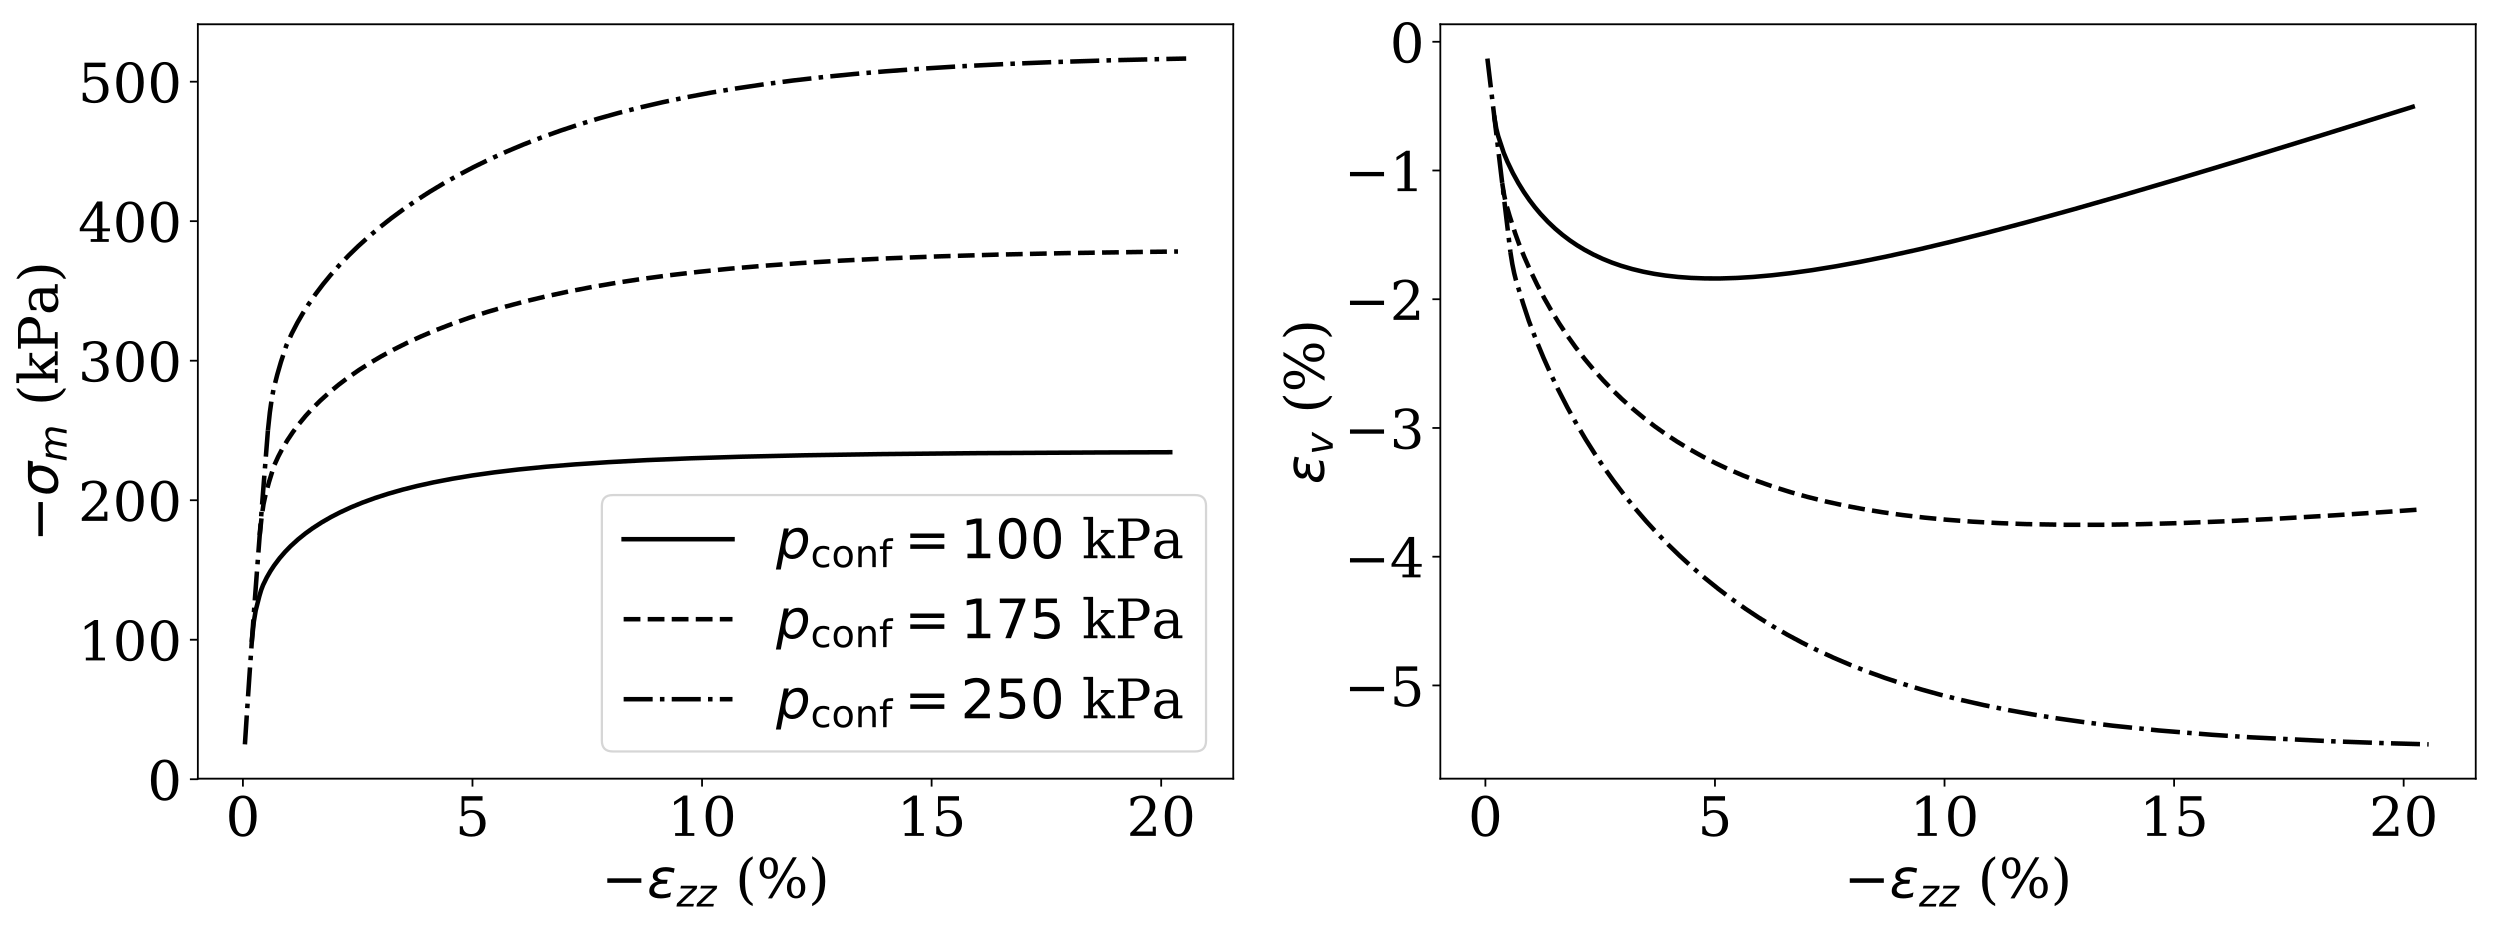 <?xml version="1.0" encoding="utf-8" standalone="no"?>
<!DOCTYPE svg PUBLIC "-//W3C//DTD SVG 1.1//EN"
  "http://www.w3.org/Graphics/SVG/1.1/DTD/svg11.dtd">
<!-- Created with matplotlib (https://matplotlib.org/) -->
<svg height="407.995pt" version="1.1" viewBox="0 0 1102.338 407.995" width="1102.338pt" xmlns="http://www.w3.org/2000/svg" xmlns:xlink="http://www.w3.org/1999/xlink">
 <defs>
  <style type="text/css">
*{stroke-linecap:butt;stroke-linejoin:round;}
  </style>
 </defs>
 <g id="figure_1">
  <g id="patch_1">
   <path d="M 0 407.995 
L 1102.338 407.995 
L 1102.338 0 
L 0 0 
z
" style="fill:#ffffff;"/>
  </g>
  <g id="axes_1">
   <g id="patch_2">
    <path d="M 87.237 343.34 
L 543.783 343.34 
L 543.783 10.7 
L 87.237 10.7 
z
" style="fill:#ffffff;"/>
   </g>
   <g id="matplotlib.axis_1">
    <g id="xtick_1">
     <g id="line2d_1">
      <defs>
       <path d="M 0 0 
L 0 3.5 
" id="md4525d6d2a" style="stroke:#000000;stroke-width:0.8;"/>
      </defs>
      <g>
       <use style="stroke:#000000;stroke-width:0.8;" x="107.108" xlink:href="#md4525d6d2a" y="343.34"/>
      </g>
     </g>
     <g id="text_1">
      <!-- 0 -->
      <defs>
       <path d="M 31.781 3.422 
Q 39.266 3.422 42.969 11.625 
Q 46.688 19.828 46.688 36.375 
Q 46.688 52.984 42.969 61.188 
Q 39.266 69.391 31.781 69.391 
Q 24.312 69.391 20.594 61.188 
Q 16.891 52.984 16.891 36.375 
Q 16.891 19.828 20.594 11.625 
Q 24.312 3.422 31.781 3.422 
z
M 31.781 -1.422 
Q 19.922 -1.422 13.25 8.531 
Q 6.594 18.5 6.594 36.375 
Q 6.594 54.297 13.25 64.25 
Q 19.922 74.219 31.781 74.219 
Q 43.703 74.219 50.344 64.25 
Q 56.984 54.297 56.984 36.375 
Q 56.984 18.5 50.344 8.531 
Q 43.703 -1.422 31.781 -1.422 
z
" id="DejaVuSerif-48"/>
      </defs>
      <g transform="translate(99.473 368.576)scale(0.24 -0.24)">
       <use xlink:href="#DejaVuSerif-48"/>
      </g>
     </g>
    </g>
    <g id="xtick_2">
     <g id="line2d_2">
      <g>
       <use style="stroke:#000000;stroke-width:0.8;" x="208.333" xlink:href="#md4525d6d2a" y="343.34"/>
      </g>
     </g>
     <g id="text_2">
      <!-- 5 -->
      <defs>
       <path d="M 50.297 72.906 
L 50.297 64.891 
L 16.891 64.891 
L 16.891 44 
Q 19.438 45.75 22.828 46.625 
Q 26.219 47.516 30.422 47.516 
Q 42.234 47.516 49.062 40.969 
Q 55.906 34.422 55.906 23.094 
Q 55.906 11.531 49 5.047 
Q 42.094 -1.422 29.594 -1.422 
Q 24.562 -1.422 19.281 -0.188 
Q 14.016 1.031 8.5 3.516 
L 8.5 17.672 
L 14.016 17.672 
Q 14.453 10.75 18.422 7.078 
Q 22.406 3.422 29.594 3.422 
Q 37.312 3.422 41.453 8.5 
Q 45.609 13.578 45.609 23.094 
Q 45.609 32.562 41.484 37.609 
Q 37.359 42.672 29.594 42.672 
Q 25.203 42.672 21.844 41.109 
Q 18.5 39.547 15.922 36.281 
L 11.719 36.281 
L 11.719 72.906 
z
" id="DejaVuSerif-53"/>
      </defs>
      <g transform="translate(200.698 368.576)scale(0.24 -0.24)">
       <use xlink:href="#DejaVuSerif-53"/>
      </g>
     </g>
    </g>
    <g id="xtick_3">
     <g id="line2d_3">
      <g>
       <use style="stroke:#000000;stroke-width:0.8;" x="309.557" xlink:href="#md4525d6d2a" y="343.34"/>
      </g>
     </g>
     <g id="text_3">
      <!-- 10 -->
      <defs>
       <path d="M 14.203 0 
L 14.203 5.172 
L 26.906 5.172 
L 26.906 65.828 
L 12.203 56.297 
L 12.203 62.703 
L 29.984 74.219 
L 36.719 74.219 
L 36.719 5.172 
L 49.422 5.172 
L 49.422 0 
z
" id="DejaVuSerif-49"/>
      </defs>
      <g transform="translate(294.287 368.576)scale(0.24 -0.24)">
       <use xlink:href="#DejaVuSerif-49"/>
       <use x="63.623" xlink:href="#DejaVuSerif-48"/>
      </g>
     </g>
    </g>
    <g id="xtick_4">
     <g id="line2d_4">
      <g>
       <use style="stroke:#000000;stroke-width:0.8;" x="410.781" xlink:href="#md4525d6d2a" y="343.34"/>
      </g>
     </g>
     <g id="text_4">
      <!-- 15 -->
      <g transform="translate(395.511 368.576)scale(0.24 -0.24)">
       <use xlink:href="#DejaVuSerif-49"/>
       <use x="63.623" xlink:href="#DejaVuSerif-53"/>
      </g>
     </g>
    </g>
    <g id="xtick_5">
     <g id="line2d_5">
      <g>
       <use style="stroke:#000000;stroke-width:0.8;" x="512.006" xlink:href="#md4525d6d2a" y="343.34"/>
      </g>
     </g>
     <g id="text_5">
      <!-- 20 -->
      <defs>
       <path d="M 12.797 55.516 
L 7.328 55.516 
L 7.328 68.5 
Q 12.547 71.297 17.844 72.75 
Q 23.141 74.219 28.219 74.219 
Q 39.594 74.219 46.188 68.703 
Q 52.781 63.188 52.781 53.719 
Q 52.781 43.016 37.844 28.125 
Q 36.672 27 36.078 26.422 
L 17.672 8.016 
L 48.094 8.016 
L 48.094 17 
L 53.812 17 
L 53.812 0 
L 6.781 0 
L 6.781 5.328 
L 28.906 27.391 
Q 36.234 34.719 39.359 40.844 
Q 42.484 46.969 42.484 53.719 
Q 42.484 61.078 38.641 65.234 
Q 34.812 69.391 28.078 69.391 
Q 21.094 69.391 17.281 65.922 
Q 13.484 62.453 12.797 55.516 
z
" id="DejaVuSerif-50"/>
      </defs>
      <g transform="translate(496.736 368.576)scale(0.24 -0.24)">
       <use xlink:href="#DejaVuSerif-50"/>
       <use x="63.623" xlink:href="#DejaVuSerif-48"/>
      </g>
     </g>
    </g>
    <g id="text_6">
     <!-- $-\epsilon_{zz}$ (%) -->
     <defs>
      <path d="M 10.594 35.5 
L 73.188 35.5 
L 73.188 27.203 
L 10.594 27.203 
z
" id="DejaVuSans-8722"/>
      <path d="M 19.734 29.5 
Q 14.453 30.672 12.156 33.844 
Q 10.453 36.078 10.453 39.109 
Q 10.453 47.406 18.359 52.25 
Q 24.609 56.062 34.188 56.062 
Q 37.891 56.062 41.938 55.469 
Q 46 54.891 50.531 53.719 
L 48.969 45.562 
Q 44.484 46.969 40.719 47.609 
Q 36.859 48.25 33.406 48.25 
Q 27.594 48.25 23.781 46 
Q 19.188 43.312 19.188 39.406 
Q 19.188 36.812 21.578 35.016 
Q 24.422 32.859 30.078 32.859 
L 37.641 32.859 
L 36.234 25.438 
L 29 25.438 
Q 22.266 25.438 18.312 22.953 
Q 12.938 19.578 12.938 14.312 
Q 12.938 10.984 15.828 8.797 
Q 19.438 6.062 26.812 6.062 
Q 31.344 6.062 35.688 6.938 
Q 40.047 7.859 43.844 9.672 
L 42.188 1.312 
Q 37.547 -0.047 33.297 -0.734 
Q 29.047 -1.422 25.141 -1.422 
Q 13.531 -1.422 8.062 3.031 
Q 3.906 6.453 3.906 12.203 
Q 3.906 19.969 9.375 24.75 
Q 13.422 28.328 19.734 29.5 
z
" id="DejaVuSans-Oblique-949"/>
      <path d="M 11.625 54.688 
L 54.297 54.688 
L 52.688 46.484 
L 11.531 7.172 
L 45.516 7.172 
L 44.094 0 
L -0.297 0 
L 1.312 8.203 
L 42.484 47.516 
L 10.203 47.516 
z
" id="DejaVuSans-Oblique-122"/>
      <path id="DejaVuSerif-32"/>
      <path d="M 31.891 -15.578 
Q 20.016 -10.25 13.953 1.297 
Q 7.906 12.844 7.906 30.172 
Q 7.906 47.562 13.953 59.109 
Q 20.016 70.656 31.891 75.984 
L 31.891 71.188 
Q 24.359 66.016 21.094 56.609 
Q 17.828 47.219 17.828 30.172 
Q 17.828 13.188 21.094 3.781 
Q 24.359 -5.609 31.891 -10.797 
z
" id="DejaVuSerif-40"/>
      <path d="M 22.406 69.672 
Q 18.109 69.672 15.688 65.625 
Q 13.281 61.578 13.281 54.297 
Q 13.281 47.125 15.75 43.016 
Q 18.219 38.922 22.406 38.922 
Q 26.562 38.922 28.969 43 
Q 31.391 47.078 31.391 54.297 
Q 31.391 61.531 28.969 65.594 
Q 26.562 69.672 22.406 69.672 
z
M 72.703 33.891 
Q 68.453 33.891 66.031 29.781 
Q 63.625 25.688 63.625 18.406 
Q 63.625 11.234 66.062 7.156 
Q 68.5 3.078 72.703 3.078 
Q 76.906 3.078 79.297 7.156 
Q 81.688 11.234 81.688 18.406 
Q 81.688 25.641 79.266 29.766 
Q 76.859 33.891 72.703 33.891 
z
M 72.703 38.281 
Q 80.422 38.281 84.953 32.906 
Q 89.5 27.547 89.5 18.406 
Q 89.5 9.281 84.938 3.922 
Q 80.375 -1.422 72.703 -1.422 
Q 64.891 -1.422 60.344 3.922 
Q 55.812 9.281 55.812 18.406 
Q 55.812 27.594 60.375 32.938 
Q 64.938 38.281 72.703 38.281 
z
M 66.609 74.219 
L 74.031 74.219 
L 28.422 -1.422 
L 21 -1.422 
z
M 22.312 74.219 
Q 30.031 74.219 34.609 68.875 
Q 39.203 63.531 39.203 54.391 
Q 39.203 45.172 34.641 39.844 
Q 30.078 34.516 22.312 34.516 
Q 14.547 34.516 10.031 39.859 
Q 5.516 45.219 5.516 54.391 
Q 5.516 63.484 10.047 68.844 
Q 14.594 74.219 22.312 74.219 
z
" id="DejaVuSerif-37"/>
      <path d="M 7.078 -15.578 
L 7.078 -10.797 
Q 14.594 -5.609 17.891 3.781 
Q 21.188 13.188 21.188 30.172 
Q 21.188 47.219 17.891 56.609 
Q 14.594 66.016 7.078 71.188 
L 7.078 75.984 
Q 19 70.656 25.047 59.109 
Q 31.109 47.562 31.109 30.172 
Q 31.109 12.844 25.047 1.297 
Q 19 -10.25 7.078 -15.578 
z
" id="DejaVuSerif-41"/>
     </defs>
     <g transform="translate(265.23 395.804)scale(0.24 -0.24)">
      <use transform="translate(0 0.016)" xlink:href="#DejaVuSans-8722"/>
      <use transform="translate(83.789 0.016)" xlink:href="#DejaVuSans-Oblique-949"/>
      <use transform="translate(137.842 -16.391)scale(0.7)" xlink:href="#DejaVuSans-Oblique-122"/>
      <use transform="translate(174.585 -16.391)scale(0.7)" xlink:href="#DejaVuSans-Oblique-122"/>
      <use transform="translate(214.062 0.016)" xlink:href="#DejaVuSerif-32"/>
      <use transform="translate(245.85 0.016)" xlink:href="#DejaVuSerif-40"/>
      <use transform="translate(284.863 0.016)" xlink:href="#DejaVuSerif-37"/>
      <use transform="translate(379.883 0.016)" xlink:href="#DejaVuSerif-41"/>
     </g>
    </g>
   </g>
   <g id="matplotlib.axis_2">
    <g id="ytick_1">
     <g id="line2d_6">
      <defs>
       <path d="M 0 0 
L -3.5 0 
" id="m7546244c3f" style="stroke:#000000;stroke-width:0.8;"/>
      </defs>
      <g>
       <use style="stroke:#000000;stroke-width:0.8;" x="87.237" xlink:href="#m7546244c3f" y="343.599"/>
      </g>
     </g>
     <g id="text_7">
      <!-- 0 -->
      <g transform="translate(64.968 352.717)scale(0.24 -0.24)">
       <use xlink:href="#DejaVuSerif-48"/>
      </g>
     </g>
    </g>
    <g id="ytick_2">
     <g id="line2d_7">
      <g>
       <use style="stroke:#000000;stroke-width:0.8;" x="87.237" xlink:href="#m7546244c3f" y="282.082"/>
      </g>
     </g>
     <g id="text_8">
      <!-- 100 -->
      <g transform="translate(34.428 291.2)scale(0.24 -0.24)">
       <use xlink:href="#DejaVuSerif-49"/>
       <use x="63.623" xlink:href="#DejaVuSerif-48"/>
       <use x="127.246" xlink:href="#DejaVuSerif-48"/>
      </g>
     </g>
    </g>
    <g id="ytick_3">
     <g id="line2d_8">
      <g>
       <use style="stroke:#000000;stroke-width:0.8;" x="87.237" xlink:href="#m7546244c3f" y="220.565"/>
      </g>
     </g>
     <g id="text_9">
      <!-- 200 -->
      <g transform="translate(34.428 229.683)scale(0.24 -0.24)">
       <use xlink:href="#DejaVuSerif-50"/>
       <use x="63.623" xlink:href="#DejaVuSerif-48"/>
       <use x="127.246" xlink:href="#DejaVuSerif-48"/>
      </g>
     </g>
    </g>
    <g id="ytick_4">
     <g id="line2d_9">
      <g>
       <use style="stroke:#000000;stroke-width:0.8;" x="87.237" xlink:href="#m7546244c3f" y="159.048"/>
      </g>
     </g>
     <g id="text_10">
      <!-- 300 -->
      <defs>
       <path d="M 9.719 69.828 
Q 15.438 71.969 20.672 73.094 
Q 25.922 74.219 30.516 74.219 
Q 41.219 74.219 47.219 69.594 
Q 53.219 64.984 53.219 56.781 
Q 53.219 50.203 49.062 45.781 
Q 44.922 41.359 37.312 39.797 
Q 46.297 38.531 51.25 33.281 
Q 56.203 28.031 56.203 19.672 
Q 56.203 9.469 49.344 4.016 
Q 42.484 -1.422 29.594 -1.422 
Q 23.875 -1.422 18.422 -0.188 
Q 12.984 1.031 7.625 3.516 
L 7.625 17.672 
L 13.094 17.672 
Q 13.578 10.641 17.828 7.031 
Q 22.078 3.422 29.781 3.422 
Q 37.25 3.422 41.578 7.734 
Q 45.906 12.062 45.906 19.578 
Q 45.906 28.172 41.453 32.594 
Q 37.016 37.016 28.422 37.016 
L 23.781 37.016 
L 23.781 42 
L 26.219 42 
Q 34.766 42 39.031 45.531 
Q 43.312 49.078 43.312 56.203 
Q 43.312 62.594 39.797 65.984 
Q 36.281 69.391 29.688 69.391 
Q 23.094 69.391 19.453 66.266 
Q 15.828 63.141 15.188 56.984 
L 9.719 56.984 
z
" id="DejaVuSerif-51"/>
      </defs>
      <g transform="translate(34.428 168.166)scale(0.24 -0.24)">
       <use xlink:href="#DejaVuSerif-51"/>
       <use x="63.623" xlink:href="#DejaVuSerif-48"/>
       <use x="127.246" xlink:href="#DejaVuSerif-48"/>
      </g>
     </g>
    </g>
    <g id="ytick_5">
     <g id="line2d_10">
      <g>
       <use style="stroke:#000000;stroke-width:0.8;" x="87.237" xlink:href="#m7546244c3f" y="97.531"/>
      </g>
     </g>
     <g id="text_11">
      <!-- 400 -->
      <defs>
       <path d="M 34.906 24.703 
L 34.906 63.484 
L 10.016 24.703 
z
M 56.391 0 
L 23.188 0 
L 23.188 5.172 
L 34.906 5.172 
L 34.906 19.484 
L 3.078 19.484 
L 3.078 24.812 
L 35.016 74.219 
L 44.672 74.219 
L 44.672 24.703 
L 58.594 24.703 
L 58.594 19.484 
L 44.672 19.484 
L 44.672 5.172 
L 56.391 5.172 
z
" id="DejaVuSerif-52"/>
      </defs>
      <g transform="translate(34.428 106.649)scale(0.24 -0.24)">
       <use xlink:href="#DejaVuSerif-52"/>
       <use x="63.623" xlink:href="#DejaVuSerif-48"/>
       <use x="127.246" xlink:href="#DejaVuSerif-48"/>
      </g>
     </g>
    </g>
    <g id="ytick_6">
     <g id="line2d_11">
      <g>
       <use style="stroke:#000000;stroke-width:0.8;" x="87.237" xlink:href="#m7546244c3f" y="36.013"/>
      </g>
     </g>
     <g id="text_12">
      <!-- 500 -->
      <g transform="translate(34.428 45.132)scale(0.24 -0.24)">
       <use xlink:href="#DejaVuSerif-53"/>
       <use x="63.623" xlink:href="#DejaVuSerif-48"/>
       <use x="127.246" xlink:href="#DejaVuSerif-48"/>
      </g>
     </g>
    </g>
    <g id="text_13">
     <!-- $-\sigma_{m}$ (kPa) -->
     <defs>
      <path d="M 34.672 47.562 
Q 27.25 47.562 22.219 42.188 
Q 16.891 36.578 15.141 27.297 
Q 13.188 17.484 16.312 11.812 
Q 19.391 6.203 26.656 6.203 
Q 33.844 6.203 39.109 11.859 
Q 44.438 17.531 46.344 27.297 
Q 48.047 36.234 45.016 42.188 
Q 42.188 47.562 34.672 47.562 
z
M 36.078 54.734 
L 65.922 54.688 
L 64.156 45.703 
L 54.109 45.703 
Q 57.906 38.094 55.859 27.297 
Q 53.219 13.875 45.062 6.25 
Q 36.859 -1.422 25.141 -1.422 
Q 13.375 -1.422 8.203 6.25 
Q 3.031 13.875 5.672 27.297 
Q 8.25 40.766 16.406 48.391 
Q 23.188 54.734 36.078 54.734 
z
" id="DejaVuSans-Oblique-963"/>
      <path d="M 89.797 33.016 
L 83.406 0 
L 74.422 0 
L 80.719 32.719 
Q 81.109 34.812 81.297 36.328 
Q 81.5 37.844 81.5 38.922 
Q 81.5 43.312 79.047 45.75 
Q 76.609 48.188 72.219 48.188 
Q 65.672 48.188 60.547 43.281 
Q 55.422 38.375 53.906 30.516 
L 47.906 0 
L 38.922 0 
L 45.312 32.719 
Q 45.703 34.516 45.891 36.047 
Q 46.094 37.594 46.094 38.812 
Q 46.094 43.266 43.656 45.719 
Q 41.219 48.188 36.922 48.188 
Q 30.281 48.188 25.141 43.281 
Q 20.016 38.375 18.5 30.516 
L 12.5 0 
L 3.516 0 
L 14.203 54.688 
L 23.188 54.688 
L 21.484 46.188 
Q 25.141 50.984 30.047 53.484 
Q 34.969 56 40.578 56 
Q 46.531 56 50.359 52.875 
Q 54.203 49.75 54.984 44.188 
Q 59.078 49.953 64.469 52.969 
Q 69.875 56 75.875 56 
Q 82.906 56 86.734 51.953 
Q 90.578 47.906 90.578 40.484 
Q 90.578 38.875 90.375 36.938 
Q 90.188 35.016 89.797 33.016 
z
" id="DejaVuSans-Oblique-109"/>
      <path d="M 28.609 0 
L 3.422 0 
L 3.422 5.172 
L 11.531 5.172 
L 11.531 70.797 
L 2.875 70.797 
L 2.875 75.984 
L 20.516 75.984 
L 20.516 26.516 
L 42.391 46.688 
L 34.906 46.688 
L 34.906 51.906 
L 58.406 51.906 
L 58.406 46.688 
L 49.516 46.688 
L 34.078 32.422 
L 53.812 5.172 
L 61.281 5.172 
L 61.281 0 
L 35.688 0 
L 35.688 5.172 
L 43.109 5.172 
L 27.594 26.516 
L 20.516 19.922 
L 20.516 5.172 
L 28.609 5.172 
z
" id="DejaVuSerif-107"/>
      <path d="M 24.703 37.109 
L 37.594 37.109 
Q 44.875 37.109 48.672 41.031 
Q 52.484 44.969 52.484 52.391 
Q 52.484 59.859 48.672 63.766 
Q 44.875 67.672 37.594 67.672 
L 24.703 67.672 
z
M 5.516 0 
L 5.516 5.172 
L 14.797 5.172 
L 14.797 67.672 
L 5.516 67.672 
L 5.516 72.906 
L 39.984 72.906 
Q 50.922 72.906 57.312 67.359 
Q 63.719 61.812 63.719 52.391 
Q 63.719 43.016 57.312 37.453 
Q 50.922 31.891 39.984 31.891 
L 24.703 31.891 
L 24.703 5.172 
L 35.984 5.172 
L 35.984 0 
z
" id="DejaVuSerif-80"/>
      <path d="M 39.797 16.312 
L 39.797 27.297 
L 28.219 27.297 
Q 21.531 27.297 18.25 24.406 
Q 14.984 21.531 14.984 15.578 
Q 14.984 10.156 18.297 6.984 
Q 21.625 3.812 27.297 3.812 
Q 32.906 3.812 36.344 7.281 
Q 39.797 10.75 39.797 16.312 
z
M 48.781 32.422 
L 48.781 5.172 
L 56.781 5.172 
L 56.781 0 
L 39.797 0 
L 39.797 5.609 
Q 36.812 2 32.906 0.281 
Q 29 -1.422 23.781 -1.422 
Q 15.141 -1.422 10.062 3.172 
Q 4.984 7.766 4.984 15.578 
Q 4.984 23.641 10.797 28.078 
Q 16.609 32.516 27.203 32.516 
L 39.797 32.516 
L 39.797 36.078 
Q 39.797 42 36.203 45.234 
Q 32.625 48.484 26.125 48.484 
Q 20.75 48.484 17.578 46.047 
Q 14.406 43.609 13.625 38.812 
L 8.984 38.812 
L 8.984 49.312 
Q 13.672 51.312 18.094 52.312 
Q 22.516 53.328 26.703 53.328 
Q 37.5 53.328 43.141 47.969 
Q 48.781 42.625 48.781 32.422 
z
" id="DejaVuSerif-97"/>
     </defs>
     <g transform="translate(25.436 238.94)rotate(-90)scale(0.24 -0.24)">
      <use transform="translate(0 0.016)" xlink:href="#DejaVuSans-8722"/>
      <use transform="translate(83.789 0.016)" xlink:href="#DejaVuSans-Oblique-963"/>
      <use transform="translate(147.168 -16.391)scale(0.7)" xlink:href="#DejaVuSans-Oblique-109"/>
      <use transform="translate(218.091 0.016)" xlink:href="#DejaVuSerif-32"/>
      <use transform="translate(249.878 0.016)" xlink:href="#DejaVuSerif-40"/>
      <use transform="translate(288.892 0.016)" xlink:href="#DejaVuSerif-107"/>
      <use transform="translate(349.487 0.016)" xlink:href="#DejaVuSerif-80"/>
      <use transform="translate(416.772 0.016)" xlink:href="#DejaVuSerif-97"/>
      <use transform="translate(476.392 0.016)" xlink:href="#DejaVuSerif-41"/>
     </g>
    </g>
   </g>
   <g id="line2d_12">
    <path clip-path="url(#p8944d69e01)" d="M 111.094 282.077 
L 111.134 281.606 
L 111.943 274 
L 112.753 269.151 
L 114.373 262.796 
L 115.182 260.094 
L 115.992 257.978 
L 117.611 254.663 
L 119.231 251.846 
L 120.85 249.377 
L 123.279 246.144 
L 125.709 243.328 
L 128.138 240.827 
L 131.377 237.872 
L 134.615 235.257 
L 137.854 232.917 
L 141.903 230.304 
L 145.951 227.978 
L 150 225.89 
L 154.858 223.649 
L 159.717 221.651 
L 165.385 219.581 
L 171.052 217.747 
L 177.53 215.896 
L 184.008 214.268 
L 191.295 212.66 
L 199.392 211.108 
L 208.299 209.639 
L 218.016 208.273 
L 228.542 207.02 
L 240.688 205.814 
L 253.643 204.754 
L 268.218 203.783 
L 285.222 202.88 
L 304.655 202.078 
L 327.328 201.372 
L 354.857 200.751 
L 388.056 200.236 
L 430.971 199.813 
L 486.031 199.504 
L 515.99 199.402 
L 515.99 199.402 
" style="fill:none;stroke:#000000;stroke-linecap:square;stroke-width:2;"/>
   </g>
   <g id="line2d_13">
    <path clip-path="url(#p8944d69e01)" d="M 114.518 235.94 
L 114.558 235.498 
L 115.368 227.93 
L 116.178 222.364 
L 116.987 218.602 
L 118.607 212.555 
L 120.226 207.333 
L 121.036 204.931 
L 122.655 201.378 
L 124.275 198.27 
L 126.704 194.154 
L 129.133 190.524 
L 131.562 187.258 
L 134.801 183.342 
L 138.04 179.817 
L 141.279 176.603 
L 145.327 172.941 
L 149.376 169.602 
L 153.424 166.533 
L 158.283 163.149 
L 163.141 160.042 
L 167.999 157.174 
L 173.667 154.088 
L 179.335 151.248 
L 185.813 148.264 
L 192.291 145.528 
L 199.578 142.708 
L 206.866 140.133 
L 214.963 137.525 
L 223.06 135.155 
L 231.967 132.791 
L 240.874 130.656 
L 250.59 128.559 
L 261.116 126.528 
L 271.643 124.722 
L 282.979 122.996 
L 295.124 121.371 
L 308.08 119.859 
L 321.846 118.47 
L 337.23 117.147 
L 353.423 115.973 
L 371.237 114.901 
L 391.48 113.911 
L 414.152 113.034 
L 440.063 112.264 
L 470.022 111.608 
L 504.841 111.073 
L 519.415 110.904 
L 519.415 110.904 
" style="fill:none;stroke:#000000;stroke-dasharray:7.4,3.2;stroke-dashoffset:0;stroke-width:2;"/>
   </g>
   <g id="line2d_14">
    <path clip-path="url(#p8944d69e01)" d="M 107.99 328.22 
L 108.984 312.841 
L 110.019 297.461 
L 111.093 282.082 
L 112.204 266.703 
L 113.347 251.324 
L 114.518 235.944 
L 115.71 220.565 
L 116.918 205.186 
L 118.133 189.806 
" style="fill:none;stroke:#000000;stroke-dasharray:12.8,3.2,2,3.2;stroke-dashoffset:0;stroke-width:2;"/>
   </g>
   <g id="line2d_15">
    <path clip-path="url(#p8944d69e01)" d="M 118.133 189.802 
L 118.983 181.847 
L 119.793 176.119 
L 120.603 171.681 
L 122.222 165.311 
L 123.841 159.712 
L 126.271 152.289 
L 128.7 146.966 
L 131.129 142.288 
L 133.558 138.084 
L 135.987 134.244 
L 139.226 129.569 
L 142.465 125.296 
L 145.704 121.348 
L 149.752 116.785 
L 153.801 112.565 
L 157.849 108.633 
L 162.708 104.236 
L 167.566 100.142 
L 172.424 96.311 
L 178.092 92.133 
L 183.76 88.234 
L 189.428 84.583 
L 195.906 80.686 
L 202.384 77.053 
L 208.861 73.661 
L 216.149 70.109 
L 223.436 66.812 
L 230.724 63.748 
L 238.821 60.592 
L 246.918 57.678 
L 255.015 54.989 
L 263.922 52.269 
L 272.829 49.78 
L 282.545 47.304 
L 292.262 45.058 
L 302.788 42.861 
L 313.314 40.887 
L 324.649 38.985 
L 336.796 37.179 
L 349.751 35.486 
L 363.518 33.924 
L 376.472 32.644 
L 390.237 31.463 
L 404.811 30.387 
L 422.626 29.279 
L 443.679 28.217 
L 463.922 27.399 
L 490.641 26.56 
L 516.553 25.949 
L 523.031 25.82 
L 523.031 25.82 
" style="fill:none;stroke:#000000;stroke-dasharray:12.8,3.2,2,3.2;stroke-dashoffset:0;stroke-width:2;"/>
   </g>
   <g id="patch_3">
    <path d="M 87.237 343.34 
L 87.237 10.7 
" style="fill:none;stroke:#000000;stroke-linecap:square;stroke-linejoin:miter;stroke-width:0.8;"/>
   </g>
   <g id="patch_4">
    <path d="M 543.783 343.34 
L 543.783 10.7 
" style="fill:none;stroke:#000000;stroke-linecap:square;stroke-linejoin:miter;stroke-width:0.8;"/>
   </g>
   <g id="patch_5">
    <path d="M 87.237 343.34 
L 543.783 343.34 
" style="fill:none;stroke:#000000;stroke-linecap:square;stroke-linejoin:miter;stroke-width:0.8;"/>
   </g>
   <g id="patch_6">
    <path d="M 87.237 10.7 
L 543.783 10.7 
" style="fill:none;stroke:#000000;stroke-linecap:square;stroke-linejoin:miter;stroke-width:0.8;"/>
   </g>
   <g id="legend_1">
    <g id="patch_7">
     <path d="M 270.183 331.34 
L 526.983 331.34 
Q 531.783 331.34 531.783 326.54 
L 531.783 223.1 
Q 531.783 218.3 526.983 218.3 
L 270.183 218.3 
Q 265.383 218.3 265.383 223.1 
L 265.383 326.54 
Q 265.383 331.34 270.183 331.34 
z
" style="fill:#ffffff;opacity:0.8;stroke:#cccccc;stroke-linejoin:miter;"/>
    </g>
    <g id="line2d_16">
     <path d="M 274.983 237.74 
L 322.983 237.74 
" style="fill:none;stroke:#000000;stroke-linecap:square;stroke-width:2;"/>
    </g>
    <g id="line2d_17"/>
    <g id="text_14">
     <!-- $p_\mathrm{conf}=100$ kPa -->
     <defs>
      <path d="M 49.609 33.688 
Q 49.609 40.875 46.484 44.672 
Q 43.359 48.484 37.5 48.484 
Q 33.5 48.484 29.859 46.438 
Q 26.219 44.391 23.391 40.484 
Q 20.609 36.625 18.938 31.156 
Q 17.281 25.688 17.281 20.312 
Q 17.281 13.484 20.406 9.797 
Q 23.531 6.109 29.297 6.109 
Q 33.547 6.109 37.188 8.109 
Q 40.828 10.109 43.406 13.922 
Q 46.188 17.922 47.891 23.344 
Q 49.609 28.766 49.609 33.688 
z
M 21.781 46.391 
Q 25.391 51.125 30.297 53.562 
Q 35.203 56 41.219 56 
Q 49.609 56 54.25 50.5 
Q 58.891 45.016 58.891 35.109 
Q 58.891 27 56 19.656 
Q 53.125 12.312 47.703 6.5 
Q 44.094 2.641 39.547 0.609 
Q 35.016 -1.422 29.984 -1.422 
Q 24.172 -1.422 20.219 1 
Q 16.266 3.422 14.312 8.203 
L 8.688 -20.797 
L -0.297 -20.797 
L 14.406 54.688 
L 23.391 54.688 
z
" id="DejaVuSans-Oblique-112"/>
      <path d="M 48.781 52.594 
L 48.781 44.188 
Q 44.969 46.297 41.141 47.344 
Q 37.312 48.391 33.406 48.391 
Q 24.656 48.391 19.812 42.844 
Q 14.984 37.312 14.984 27.297 
Q 14.984 17.281 19.812 11.734 
Q 24.656 6.203 33.406 6.203 
Q 37.312 6.203 41.141 7.25 
Q 44.969 8.297 48.781 10.406 
L 48.781 2.094 
Q 45.016 0.344 40.984 -0.531 
Q 36.969 -1.422 32.422 -1.422 
Q 20.062 -1.422 12.781 6.344 
Q 5.516 14.109 5.516 27.297 
Q 5.516 40.672 12.859 48.328 
Q 20.219 56 33.016 56 
Q 37.156 56 41.109 55.141 
Q 45.062 54.297 48.781 52.594 
z
" id="DejaVuSans-99"/>
      <path d="M 30.609 48.391 
Q 23.391 48.391 19.188 42.75 
Q 14.984 37.109 14.984 27.297 
Q 14.984 17.484 19.156 11.844 
Q 23.344 6.203 30.609 6.203 
Q 37.797 6.203 41.984 11.859 
Q 46.188 17.531 46.188 27.297 
Q 46.188 37.016 41.984 42.703 
Q 37.797 48.391 30.609 48.391 
z
M 30.609 56 
Q 42.328 56 49.016 48.375 
Q 55.719 40.766 55.719 27.297 
Q 55.719 13.875 49.016 6.219 
Q 42.328 -1.422 30.609 -1.422 
Q 18.844 -1.422 12.172 6.219 
Q 5.516 13.875 5.516 27.297 
Q 5.516 40.766 12.172 48.375 
Q 18.844 56 30.609 56 
z
" id="DejaVuSans-111"/>
      <path d="M 54.891 33.016 
L 54.891 0 
L 45.906 0 
L 45.906 32.719 
Q 45.906 40.484 42.875 44.328 
Q 39.844 48.188 33.797 48.188 
Q 26.516 48.188 22.312 43.547 
Q 18.109 38.922 18.109 30.906 
L 18.109 0 
L 9.078 0 
L 9.078 54.688 
L 18.109 54.688 
L 18.109 46.188 
Q 21.344 51.125 25.703 53.562 
Q 30.078 56 35.797 56 
Q 45.219 56 50.047 50.172 
Q 54.891 44.344 54.891 33.016 
z
" id="DejaVuSans-110"/>
      <path d="M 37.109 75.984 
L 37.109 68.5 
L 28.516 68.5 
Q 23.688 68.5 21.797 66.547 
Q 19.922 64.594 19.922 59.516 
L 19.922 54.688 
L 34.719 54.688 
L 34.719 47.703 
L 19.922 47.703 
L 19.922 0 
L 10.891 0 
L 10.891 47.703 
L 2.297 47.703 
L 2.297 54.688 
L 10.891 54.688 
L 10.891 58.5 
Q 10.891 67.625 15.141 71.797 
Q 19.391 75.984 28.609 75.984 
z
" id="DejaVuSans-102"/>
      <path d="M 10.594 45.406 
L 73.188 45.406 
L 73.188 37.203 
L 10.594 37.203 
z
M 10.594 25.484 
L 73.188 25.484 
L 73.188 17.188 
L 10.594 17.188 
z
" id="DejaVuSans-61"/>
      <path d="M 12.406 8.297 
L 28.516 8.297 
L 28.516 63.922 
L 10.984 60.406 
L 10.984 69.391 
L 28.422 72.906 
L 38.281 72.906 
L 38.281 8.297 
L 54.391 8.297 
L 54.391 0 
L 12.406 0 
z
" id="DejaVuSans-49"/>
      <path d="M 31.781 66.406 
Q 24.172 66.406 20.328 58.906 
Q 16.5 51.422 16.5 36.375 
Q 16.5 21.391 20.328 13.891 
Q 24.172 6.391 31.781 6.391 
Q 39.453 6.391 43.281 13.891 
Q 47.125 21.391 47.125 36.375 
Q 47.125 51.422 43.281 58.906 
Q 39.453 66.406 31.781 66.406 
z
M 31.781 74.219 
Q 44.047 74.219 50.516 64.516 
Q 56.984 54.828 56.984 36.375 
Q 56.984 17.969 50.516 8.266 
Q 44.047 -1.422 31.781 -1.422 
Q 19.531 -1.422 13.062 8.266 
Q 6.594 17.969 6.594 36.375 
Q 6.594 54.828 13.062 64.516 
Q 19.531 74.219 31.781 74.219 
z
" id="DejaVuSans-48"/>
     </defs>
     <g transform="translate(342.183 246.14)scale(0.24 -0.24)">
      <use transform="translate(0 0.016)" xlink:href="#DejaVuSans-Oblique-112"/>
      <use transform="translate(63.477 -16.391)scale(0.7)" xlink:href="#DejaVuSans-99"/>
      <use transform="translate(101.963 -16.391)scale(0.7)" xlink:href="#DejaVuSans-111"/>
      <use transform="translate(144.79 -16.391)scale(0.7)" xlink:href="#DejaVuSans-110"/>
      <use transform="translate(189.155 -16.391)scale(0.7)" xlink:href="#DejaVuSans-102"/>
      <use transform="translate(236.016 0.016)" xlink:href="#DejaVuSans-61"/>
      <use transform="translate(339.287 0.016)" xlink:href="#DejaVuSans-49"/>
      <use transform="translate(402.91 0.016)" xlink:href="#DejaVuSans-48"/>
      <use transform="translate(466.533 0.016)" xlink:href="#DejaVuSans-48"/>
      <use transform="translate(530.156 0.016)" xlink:href="#DejaVuSerif-32"/>
      <use transform="translate(561.943 0.016)" xlink:href="#DejaVuSerif-107"/>
      <use transform="translate(622.539 0.016)" xlink:href="#DejaVuSerif-80"/>
      <use transform="translate(689.824 0.016)" xlink:href="#DejaVuSerif-97"/>
     </g>
    </g>
    <g id="line2d_18">
     <path d="M 274.983 273.02 
L 322.983 273.02 
" style="fill:none;stroke:#000000;stroke-dasharray:7.4,3.2;stroke-dashoffset:0;stroke-width:2;"/>
    </g>
    <g id="line2d_19"/>
    <g id="text_15">
     <!-- $p_\mathrm{conf}=175$ kPa -->
     <defs>
      <path d="M 8.203 72.906 
L 55.078 72.906 
L 55.078 68.703 
L 28.609 0 
L 18.312 0 
L 43.219 64.594 
L 8.203 64.594 
z
" id="DejaVuSans-55"/>
      <path d="M 10.797 72.906 
L 49.516 72.906 
L 49.516 64.594 
L 19.828 64.594 
L 19.828 46.734 
Q 21.969 47.469 24.109 47.828 
Q 26.266 48.188 28.422 48.188 
Q 40.625 48.188 47.75 41.5 
Q 54.891 34.812 54.891 23.391 
Q 54.891 11.625 47.562 5.094 
Q 40.234 -1.422 26.906 -1.422 
Q 22.312 -1.422 17.547 -0.641 
Q 12.797 0.141 7.719 1.703 
L 7.719 11.625 
Q 12.109 9.234 16.797 8.062 
Q 21.484 6.891 26.703 6.891 
Q 35.156 6.891 40.078 11.328 
Q 45.016 15.766 45.016 23.391 
Q 45.016 31 40.078 35.438 
Q 35.156 39.891 26.703 39.891 
Q 22.75 39.891 18.812 39.016 
Q 14.891 38.141 10.797 36.281 
z
" id="DejaVuSans-53"/>
     </defs>
     <g transform="translate(342.183 281.42)scale(0.24 -0.24)">
      <use transform="translate(0 0.016)" xlink:href="#DejaVuSans-Oblique-112"/>
      <use transform="translate(63.477 -16.391)scale(0.7)" xlink:href="#DejaVuSans-99"/>
      <use transform="translate(101.963 -16.391)scale(0.7)" xlink:href="#DejaVuSans-111"/>
      <use transform="translate(144.79 -16.391)scale(0.7)" xlink:href="#DejaVuSans-110"/>
      <use transform="translate(189.155 -16.391)scale(0.7)" xlink:href="#DejaVuSans-102"/>
      <use transform="translate(236.016 0.016)" xlink:href="#DejaVuSans-61"/>
      <use transform="translate(339.287 0.016)" xlink:href="#DejaVuSans-49"/>
      <use transform="translate(402.91 0.016)" xlink:href="#DejaVuSans-55"/>
      <use transform="translate(466.533 0.016)" xlink:href="#DejaVuSans-53"/>
      <use transform="translate(530.156 0.016)" xlink:href="#DejaVuSerif-32"/>
      <use transform="translate(561.943 0.016)" xlink:href="#DejaVuSerif-107"/>
      <use transform="translate(622.539 0.016)" xlink:href="#DejaVuSerif-80"/>
      <use transform="translate(689.824 0.016)" xlink:href="#DejaVuSerif-97"/>
     </g>
    </g>
    <g id="line2d_20">
     <path d="M 274.983 308.3 
L 322.983 308.3 
" style="fill:none;stroke:#000000;stroke-dasharray:12.8,3.2,2,3.2;stroke-dashoffset:0;stroke-width:2;"/>
    </g>
    <g id="line2d_21"/>
    <g id="text_16">
     <!-- $p_\mathrm{conf}=250$ kPa -->
     <defs>
      <path d="M 19.188 8.297 
L 53.609 8.297 
L 53.609 0 
L 7.328 0 
L 7.328 8.297 
Q 12.938 14.109 22.625 23.891 
Q 32.328 33.688 34.812 36.531 
Q 39.547 41.844 41.422 45.531 
Q 43.312 49.219 43.312 52.781 
Q 43.312 58.594 39.234 62.25 
Q 35.156 65.922 28.609 65.922 
Q 23.969 65.922 18.812 64.312 
Q 13.672 62.703 7.812 59.422 
L 7.812 69.391 
Q 13.766 71.781 18.938 73 
Q 24.125 74.219 28.422 74.219 
Q 39.75 74.219 46.484 68.547 
Q 53.219 62.891 53.219 53.422 
Q 53.219 48.922 51.531 44.891 
Q 49.859 40.875 45.406 35.406 
Q 44.188 33.984 37.641 27.219 
Q 31.109 20.453 19.188 8.297 
z
" id="DejaVuSans-50"/>
     </defs>
     <g transform="translate(342.183 316.7)scale(0.24 -0.24)">
      <use transform="translate(0 0.016)" xlink:href="#DejaVuSans-Oblique-112"/>
      <use transform="translate(63.477 -16.391)scale(0.7)" xlink:href="#DejaVuSans-99"/>
      <use transform="translate(101.963 -16.391)scale(0.7)" xlink:href="#DejaVuSans-111"/>
      <use transform="translate(144.79 -16.391)scale(0.7)" xlink:href="#DejaVuSans-110"/>
      <use transform="translate(189.155 -16.391)scale(0.7)" xlink:href="#DejaVuSans-102"/>
      <use transform="translate(236.016 0.016)" xlink:href="#DejaVuSans-61"/>
      <use transform="translate(339.287 0.016)" xlink:href="#DejaVuSans-50"/>
      <use transform="translate(402.91 0.016)" xlink:href="#DejaVuSans-53"/>
      <use transform="translate(466.533 0.016)" xlink:href="#DejaVuSans-48"/>
      <use transform="translate(530.156 0.016)" xlink:href="#DejaVuSerif-32"/>
      <use transform="translate(561.943 0.016)" xlink:href="#DejaVuSerif-107"/>
      <use transform="translate(622.539 0.016)" xlink:href="#DejaVuSerif-80"/>
      <use transform="translate(689.824 0.016)" xlink:href="#DejaVuSerif-97"/>
     </g>
    </g>
   </g>
  </g>
  <g id="axes_2">
   <g id="patch_8">
    <path d="M 635.092 343.34 
L 1091.638 343.34 
L 1091.638 10.7 
L 635.092 10.7 
z
" style="fill:#ffffff;"/>
   </g>
   <g id="matplotlib.axis_3">
    <g id="xtick_6">
     <g id="line2d_22">
      <g>
       <use style="stroke:#000000;stroke-width:0.8;" x="654.963" xlink:href="#md4525d6d2a" y="343.34"/>
      </g>
     </g>
     <g id="text_17">
      <!-- 0 -->
      <g transform="translate(647.328 368.576)scale(0.24 -0.24)">
       <use xlink:href="#DejaVuSerif-48"/>
      </g>
     </g>
    </g>
    <g id="xtick_7">
     <g id="line2d_23">
      <g>
       <use style="stroke:#000000;stroke-width:0.8;" x="756.187" xlink:href="#md4525d6d2a" y="343.34"/>
      </g>
     </g>
     <g id="text_18">
      <!-- 5 -->
      <g transform="translate(748.552 368.576)scale(0.24 -0.24)">
       <use xlink:href="#DejaVuSerif-53"/>
      </g>
     </g>
    </g>
    <g id="xtick_8">
     <g id="line2d_24">
      <g>
       <use style="stroke:#000000;stroke-width:0.8;" x="857.411" xlink:href="#md4525d6d2a" y="343.34"/>
      </g>
     </g>
     <g id="text_19">
      <!-- 10 -->
      <g transform="translate(842.141 368.576)scale(0.24 -0.24)">
       <use xlink:href="#DejaVuSerif-49"/>
       <use x="63.623" xlink:href="#DejaVuSerif-48"/>
      </g>
     </g>
    </g>
    <g id="xtick_9">
     <g id="line2d_25">
      <g>
       <use style="stroke:#000000;stroke-width:0.8;" x="958.636" xlink:href="#md4525d6d2a" y="343.34"/>
      </g>
     </g>
     <g id="text_20">
      <!-- 15 -->
      <g transform="translate(943.366 368.576)scale(0.24 -0.24)">
       <use xlink:href="#DejaVuSerif-49"/>
       <use x="63.623" xlink:href="#DejaVuSerif-53"/>
      </g>
     </g>
    </g>
    <g id="xtick_10">
     <g id="line2d_26">
      <g>
       <use style="stroke:#000000;stroke-width:0.8;" x="1059.86" xlink:href="#md4525d6d2a" y="343.34"/>
      </g>
     </g>
     <g id="text_21">
      <!-- 20 -->
      <g transform="translate(1044.59 368.576)scale(0.24 -0.24)">
       <use xlink:href="#DejaVuSerif-50"/>
       <use x="63.623" xlink:href="#DejaVuSerif-48"/>
      </g>
     </g>
    </g>
    <g id="text_22">
     <!-- $-\epsilon_{zz}$ (%) -->
     <g transform="translate(813.085 395.804)scale(0.24 -0.24)">
      <use transform="translate(0 0.016)" xlink:href="#DejaVuSans-8722"/>
      <use transform="translate(83.789 0.016)" xlink:href="#DejaVuSans-Oblique-949"/>
      <use transform="translate(137.842 -16.391)scale(0.7)" xlink:href="#DejaVuSans-Oblique-122"/>
      <use transform="translate(174.585 -16.391)scale(0.7)" xlink:href="#DejaVuSans-Oblique-122"/>
      <use transform="translate(214.062 0.016)" xlink:href="#DejaVuSerif-32"/>
      <use transform="translate(245.85 0.016)" xlink:href="#DejaVuSerif-40"/>
      <use transform="translate(284.863 0.016)" xlink:href="#DejaVuSerif-37"/>
      <use transform="translate(379.883 0.016)" xlink:href="#DejaVuSerif-41"/>
     </g>
    </g>
   </g>
   <g id="matplotlib.axis_4">
    <g id="ytick_7">
     <g id="line2d_27">
      <g>
       <use style="stroke:#000000;stroke-width:0.8;" x="635.092" xlink:href="#m7546244c3f" y="302.222"/>
      </g>
     </g>
     <g id="text_23">
      <!-- −5 -->
      <defs>
       <path d="M 10.594 35.297 
L 73.188 35.297 
L 73.188 27.391 
L 10.594 27.391 
z
" id="DejaVuSerif-8722"/>
      </defs>
      <g transform="translate(592.711 311.341)scale(0.24 -0.24)">
       <use xlink:href="#DejaVuSerif-8722"/>
       <use x="83.789" xlink:href="#DejaVuSerif-53"/>
      </g>
     </g>
    </g>
    <g id="ytick_8">
     <g id="line2d_28">
      <g>
       <use style="stroke:#000000;stroke-width:0.8;" x="635.092" xlink:href="#m7546244c3f" y="245.459"/>
      </g>
     </g>
     <g id="text_24">
      <!-- −4 -->
      <g transform="translate(592.711 254.578)scale(0.24 -0.24)">
       <use xlink:href="#DejaVuSerif-8722"/>
       <use x="83.789" xlink:href="#DejaVuSerif-52"/>
      </g>
     </g>
    </g>
    <g id="ytick_9">
     <g id="line2d_29">
      <g>
       <use style="stroke:#000000;stroke-width:0.8;" x="635.092" xlink:href="#m7546244c3f" y="188.696"/>
      </g>
     </g>
     <g id="text_25">
      <!-- −3 -->
      <g transform="translate(592.711 197.814)scale(0.24 -0.24)">
       <use xlink:href="#DejaVuSerif-8722"/>
       <use x="83.789" xlink:href="#DejaVuSerif-51"/>
      </g>
     </g>
    </g>
    <g id="ytick_10">
     <g id="line2d_30">
      <g>
       <use style="stroke:#000000;stroke-width:0.8;" x="635.092" xlink:href="#m7546244c3f" y="131.933"/>
      </g>
     </g>
     <g id="text_26">
      <!-- −2 -->
      <g transform="translate(592.711 141.051)scale(0.24 -0.24)">
       <use xlink:href="#DejaVuSerif-8722"/>
       <use x="83.789" xlink:href="#DejaVuSerif-50"/>
      </g>
     </g>
    </g>
    <g id="ytick_11">
     <g id="line2d_31">
      <g>
       <use style="stroke:#000000;stroke-width:0.8;" x="635.092" xlink:href="#m7546244c3f" y="75.17"/>
      </g>
     </g>
     <g id="text_27">
      <!-- −1 -->
      <g transform="translate(592.711 84.288)scale(0.24 -0.24)">
       <use xlink:href="#DejaVuSerif-8722"/>
       <use x="83.789" xlink:href="#DejaVuSerif-49"/>
      </g>
     </g>
    </g>
    <g id="ytick_12">
     <g id="line2d_32">
      <g>
       <use style="stroke:#000000;stroke-width:0.8;" x="635.092" xlink:href="#m7546244c3f" y="18.407"/>
      </g>
     </g>
     <g id="text_28">
      <!-- 0 -->
      <g transform="translate(612.822 27.525)scale(0.24 -0.24)">
       <use xlink:href="#DejaVuSerif-48"/>
      </g>
     </g>
    </g>
    <g id="text_29">
     <!-- $\epsilon_v$ (%) -->
     <defs>
      <path d="M 7.172 54.688 
L 16.703 54.688 
L 24.703 8.203 
L 50.875 54.688 
L 60.406 54.688 
L 29.297 0 
L 17.188 0 
z
" id="DejaVuSans-Oblique-118"/>
     </defs>
     <g transform="translate(583.72 213.5)rotate(-90)scale(0.24 -0.24)">
      <use transform="translate(0 0.016)" xlink:href="#DejaVuSans-Oblique-949"/>
      <use transform="translate(54.053 -16.391)scale(0.7)" xlink:href="#DejaVuSans-Oblique-118"/>
      <use transform="translate(98.213 0.016)" xlink:href="#DejaVuSerif-32"/>
      <use transform="translate(130 0.016)" xlink:href="#DejaVuSerif-40"/>
      <use transform="translate(169.014 0.016)" xlink:href="#DejaVuSerif-37"/>
      <use transform="translate(264.033 0.016)" xlink:href="#DejaVuSerif-41"/>
     </g>
    </g>
   </g>
   <g id="line2d_33">
    <path clip-path="url(#pdadcb01242)" d="M 658.948 51.929 
L 658.988 52.211 
L 659.798 56.845 
L 660.608 60.031 
L 663.037 67.387 
L 664.656 71.287 
L 667.085 76.34 
L 669.515 80.767 
L 671.944 84.697 
L 674.373 88.219 
L 676.802 91.398 
L 679.231 94.284 
L 682.47 97.738 
L 685.709 100.806 
L 688.948 103.541 
L 692.186 105.986 
L 695.425 108.174 
L 698.664 110.132 
L 702.713 112.295 
L 706.761 114.175 
L 710.81 115.806 
L 714.858 117.212 
L 719.717 118.637 
L 724.575 119.806 
L 729.433 120.748 
L 734.292 121.487 
L 739.96 122.121 
L 745.628 122.534 
L 752.105 122.768 
L 758.583 122.778 
L 765.87 122.552 
L 773.158 122.107 
L 781.255 121.387 
L 789.352 120.462 
L 799.069 119.116 
L 809.595 117.406 
L 820.121 115.475 
L 831.457 113.188 
L 846.032 109.979 
L 860.606 106.519 
L 875.992 102.655 
L 893.806 97.948 
L 914.048 92.364 
L 935.101 86.35 
L 957.773 79.693 
L 987.732 70.677 
L 1024.168 59.48 
L 1063.844 47.093 
L 1063.844 47.093 
" style="fill:none;stroke:#000000;stroke-linecap:square;stroke-width:2;"/>
   </g>
   <g id="line2d_34">
    <path clip-path="url(#pdadcb01242)" d="M 662.373 80.734 
L 662.413 81.02 
L 663.222 85.973 
L 664.032 89.778 
L 665.652 95.279 
L 668.081 102.827 
L 669.7 107.346 
L 672.129 113.319 
L 674.558 118.825 
L 677.797 125.561 
L 681.036 131.716 
L 684.275 137.385 
L 687.514 142.638 
L 690.753 147.526 
L 694.801 153.189 
L 698.85 158.415 
L 702.898 163.256 
L 706.947 167.753 
L 710.996 171.943 
L 715.044 175.853 
L 719.902 180.211 
L 724.761 184.238 
L 729.619 187.967 
L 734.477 191.423 
L 739.336 194.629 
L 745.003 198.082 
L 750.671 201.251 
L 756.34 204.162 
L 762.008 206.835 
L 768.485 209.625 
L 774.963 212.156 
L 782.25 214.722 
L 789.538 217.017 
L 796.825 219.067 
L 804.922 221.085 
L 813.02 222.853 
L 821.117 224.399 
L 830.023 225.864 
L 838.93 227.11 
L 848.647 228.245 
L 858.363 229.17 
L 869.7 230.018 
L 881.035 230.637 
L 893.182 231.092 
L 911.805 231.413 
L 927.189 231.393 
L 944.193 231.126 
L 962.007 230.616 
L 979.82 229.914 
L 1003.302 228.753 
L 1029.213 227.227 
L 1053.505 225.621 
L 1067.27 224.647 
L 1067.27 224.647 
" style="fill:none;stroke:#000000;stroke-dasharray:7.4,3.2;stroke-dashoffset:0;stroke-width:2;"/>
   </g>
   <g id="line2d_35">
    <path clip-path="url(#pdadcb01242)" d="M 655.844 25.82 
L 656.839 34.185 
L 657.874 42.892 
L 658.948 51.926 
L 660.058 61.267 
L 661.201 70.883 
L 662.372 80.731 
L 663.565 90.762 
L 664.772 100.918 
L 665.987 111.141 
" style="fill:none;stroke:#000000;stroke-dasharray:12.8,3.2,2,3.2;stroke-dashoffset:0;stroke-width:2;"/>
   </g>
   <g id="line2d_36">
    <path clip-path="url(#pdadcb01242)" d="M 665.988 111.143 
L 666.028 111.43 
L 666.838 116.464 
L 667.647 120.405 
L 668.457 123.645 
L 671.696 134.164 
L 674.125 141.523 
L 677.364 149.988 
L 680.603 157.794 
L 683.842 165.04 
L 687.08 171.804 
L 691.129 179.678 
L 695.178 186.992 
L 699.226 193.82 
L 703.275 200.22 
L 707.323 206.238 
L 711.372 211.911 
L 716.23 218.31 
L 721.088 224.305 
L 725.947 229.936 
L 730.805 235.234 
L 735.663 240.229 
L 740.522 244.946 
L 746.19 250.125 
L 751.858 254.983 
L 757.526 259.549 
L 763.194 263.846 
L 769.671 268.45 
L 775.339 272.217 
L 781.817 276.236 
L 788.295 279.971 
L 794.772 283.445 
L 801.25 286.676 
L 808.538 290.043 
L 815.825 293.149 
L 823.112 296.017 
L 831.21 298.943 
L 839.307 301.62 
L 847.404 304.07 
L 855.501 306.312 
L 865.218 308.754 
L 874.933 310.945 
L 885.461 313.077 
L 895.986 314.97 
L 907.323 316.787 
L 918.658 318.386 
L 931.615 319.993 
L 951.858 322.084 
L 975.338 323.99 
L 992.343 325.103 
L 1027.97 326.847 
L 1049.833 327.627 
L 1070.885 328.22 
L 1070.885 328.22 
" style="fill:none;stroke:#000000;stroke-dasharray:12.8,3.2,2,3.2;stroke-dashoffset:0;stroke-width:2;"/>
   </g>
   <g id="patch_9">
    <path d="M 635.092 343.34 
L 635.092 10.7 
" style="fill:none;stroke:#000000;stroke-linecap:square;stroke-linejoin:miter;stroke-width:0.8;"/>
   </g>
   <g id="patch_10">
    <path d="M 1091.638 343.34 
L 1091.638 10.7 
" style="fill:none;stroke:#000000;stroke-linecap:square;stroke-linejoin:miter;stroke-width:0.8;"/>
   </g>
   <g id="patch_11">
    <path d="M 635.092 343.34 
L 1091.638 343.34 
" style="fill:none;stroke:#000000;stroke-linecap:square;stroke-linejoin:miter;stroke-width:0.8;"/>
   </g>
   <g id="patch_12">
    <path d="M 635.092 10.7 
L 1091.638 10.7 
" style="fill:none;stroke:#000000;stroke-linecap:square;stroke-linejoin:miter;stroke-width:0.8;"/>
   </g>
  </g>
 </g>
 <defs>
  <clipPath id="p8944d69e01">
   <rect height="332.64" width="456.545" x="87.237" y="10.7"/>
  </clipPath>
  <clipPath id="pdadcb01242">
   <rect height="332.64" width="456.545" x="635.092" y="10.7"/>
  </clipPath>
 </defs>
</svg>
